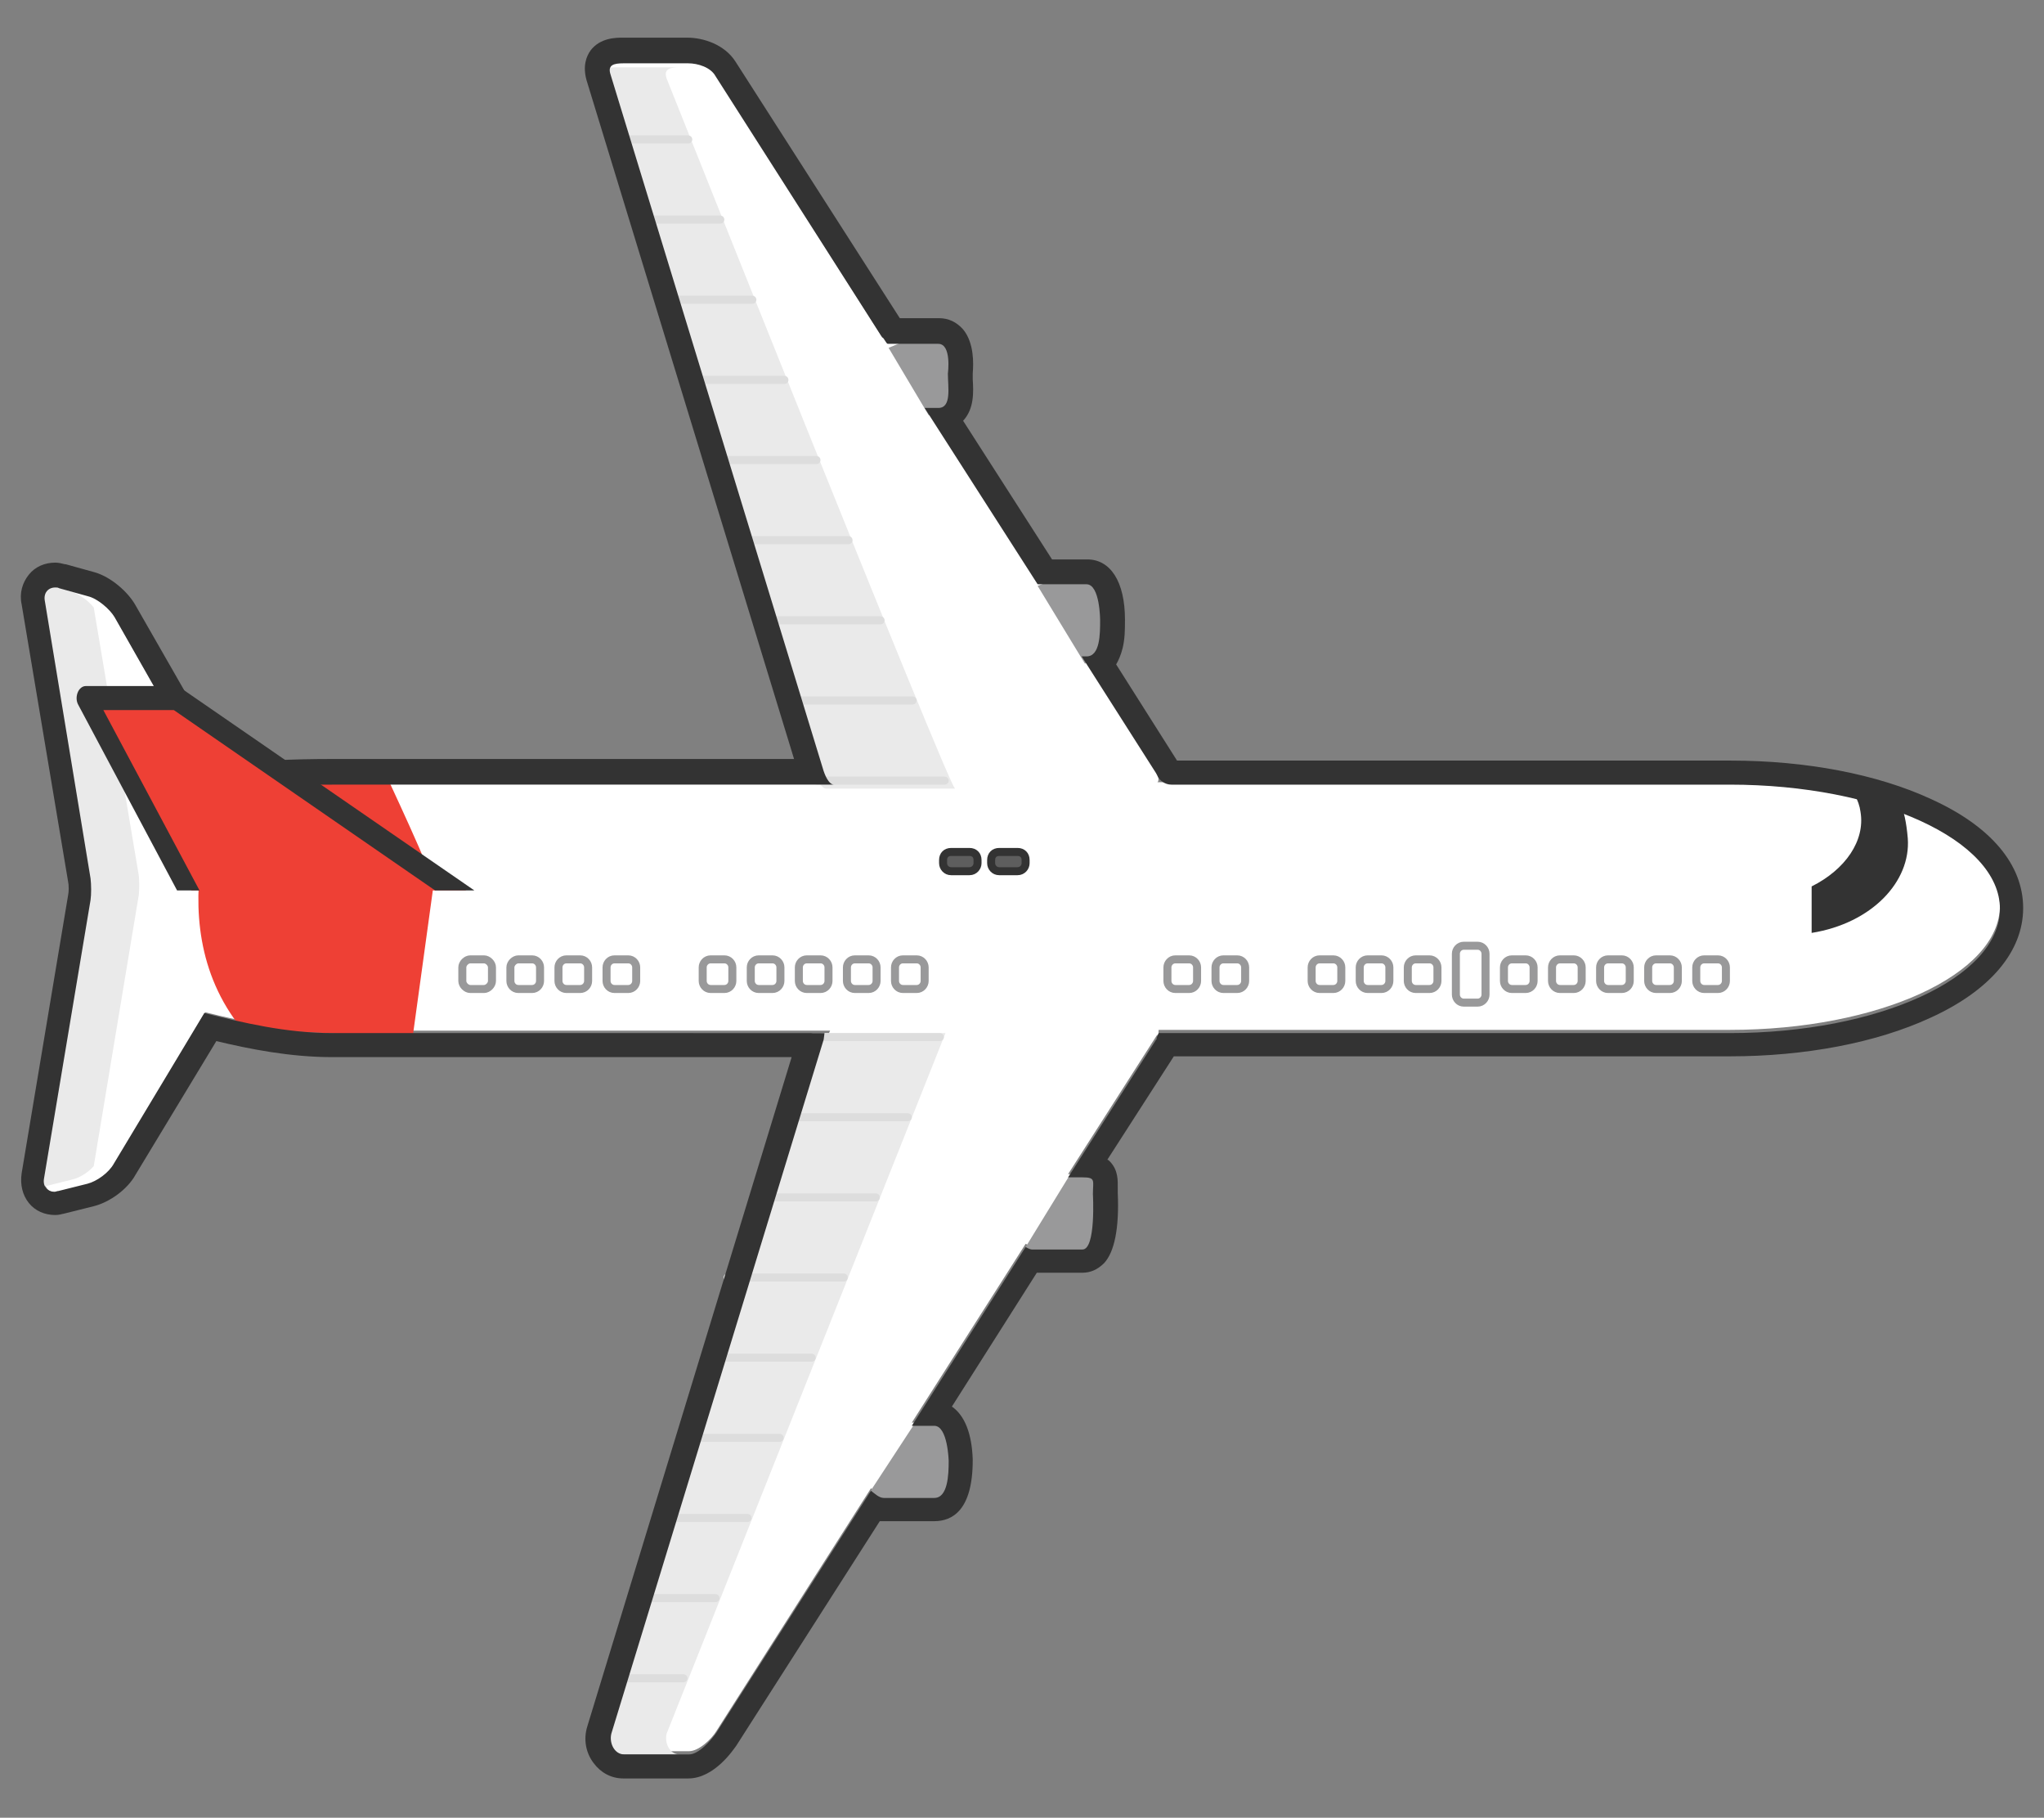 <?xml version="1.0" encoding="utf-8"?>
<!-- Generator: Adobe Illustrator 18.1.1, SVG Export Plug-In . SVG Version: 6.00 Build 0)  -->
<svg version="1.1" id="Layer_1" xmlns="http://www.w3.org/2000/svg" xmlns:xlink="http://www.w3.org/1999/xlink" x="0px" y="0px"
	 viewBox="0 0 255.1 226.8" enable-background="new 0 0 255.1 226.8" xml:space="preserve">
<rect x="0" y="0" width="255.1" height="226.8" fill="#808080" stroke="none"/>
<g>
	<g>
		<path fill="#FFFFFF" d="M215.9,97.6h-71.5c0.3,0,0.2-0.8-0.1-1.4l-9.3-14.6h0.6c1.7,0,1.7-2.8,1.7-4.5c0,0,0-4.5-1.7-4.5h-6.1
			l-14.1-22h1.7c1.7,0,1.2-2.6,1.2-4.3c0,0,0.5-3.7-1.2-3.7h-6.3c-0.3,0-0.5-0.7-0.8-0.7L89.3,9.2c-0.7-1-2.2-1.7-3.4-1.7h-8.1
			c-1.2,0-1.9,0.4-1.6,1.6l26.5,86.6c0.2,0.7,0.8,1.9,1.4,1.9H41.5c-5.3,0-10.3,0.4-14.8,1.1L14.3,76.9c-0.6-1.1-2.1-2.3-3.3-2.6
			l-3.6-1c-1.2-0.3-2,0.4-1.8,1.6l5.8,34.7c0.1,0.5,0.1,2.2,0,2.7L5.6,147c-0.2,1.2,0.6,2,1.8,1.7l3.6-0.9c1.2-0.3,2.7-1.4,3.3-2.5
			l11.3-19c4.8,1.2,10.2,2.3,16,2.3h62c-0.4,1-0.7,0.3-0.8,0.7l-26.5,86.7c-0.4,1.2,0.4,2.5,1.6,2.5h8.1c1.2,0,2.8-1.5,3.4-2.5
			l19.3-30.3c0.5,0.3,1,0.8,1.6,0.8h6.3c1.7,0,1.8-2.9,1.8-4.6c0,0-0.1-4.4-1.8-4.4h-2.8l14.2-22.3c0.3,0.1,0.6,0.3,0.8,0.3h6.3
			c1.7,0,1.3-6.9,1.3-6.9c0-1.7,0.4-2.1-1.3-2.1h-1.8l11-17.2c0.2-0.4,0.3,0.2,0.3-0.8h71.3c18.5,0,33.7-6.9,33.7-15.5
			C249.6,104.5,234.4,97.6,215.9,97.6z"/>
	</g>
	<path fill="#EE4035" d="M28.7,95.2c0,0-9.8,19.3,1.5,33.2l21.3,1l2.6-18.9c-3.9-4.7-1.5,2.9,0,0c0.3-0.6-6.2-14.4-6.2-14.4
		L28.7,95.2z"/>
	<g>
		<path fill="#EAEAEA" d="M83.2,216.3l34.8-87.4h-15.5c-0.4,1-0.7,0.1-0.8,0.6l-26.5,86.8c-0.4,1.2,0.4,2.6,1.6,2.6h8
			C83.6,218.9,82.9,217.5,83.2,216.3z"/>
	</g>
	
		<line fill="none" stroke="#DDDDDD" stroke-linecap="round" stroke-linejoin="bevel" stroke-miterlimit="10" x1="101.5" y1="129.4" x2="117.3" y2="129.4"/>
	
		<line fill="none" stroke="#DDDDDD" stroke-linecap="round" stroke-linejoin="bevel" stroke-miterlimit="10" x1="97.5" y1="139.4" x2="113.3" y2="139.4"/>
	
		<line fill="none" stroke="#DDDDDD" stroke-linecap="round" stroke-linejoin="bevel" stroke-miterlimit="10" x1="94.8" y1="149.4" x2="109.3" y2="149.4"/>
	
		<line fill="none" stroke="#DDDDDD" stroke-linecap="round" stroke-linejoin="bevel" stroke-miterlimit="10" x1="90.8" y1="159.4" x2="105.3" y2="159.4"/>
	
		<line fill="none" stroke="#DDDDDD" stroke-linecap="round" stroke-linejoin="bevel" stroke-miterlimit="10" x1="88.3" y1="169.4" x2="101.3" y2="169.4"/>
	
		<line fill="none" stroke="#DDDDDD" stroke-linecap="round" stroke-linejoin="bevel" stroke-miterlimit="10" x1="85.4" y1="179.4" x2="97.3" y2="179.4"/>
	
		<line fill="none" stroke="#DDDDDD" stroke-linecap="round" stroke-linejoin="bevel" stroke-miterlimit="10" x1="82.4" y1="189.4" x2="93.3" y2="189.4"/>
	
		<line fill="none" stroke="#DDDDDD" stroke-linecap="round" stroke-linejoin="bevel" stroke-miterlimit="10" x1="79.9" y1="199.4" x2="89.3" y2="199.4"/>
	
		<line fill="none" stroke="#DDDDDD" stroke-linecap="round" stroke-linejoin="bevel" stroke-miterlimit="10" x1="76.3" y1="209.4" x2="85.3" y2="209.4"/>
	<polygon fill="#99999A" points="108.6,186.1 112.7,189.2 118.8,186.5 119.8,177.8 114.1,177.7 	"/>
	<polygon fill="#99999A" points="128,155.6 132.9,157.9 136.9,155.1 139.3,146.7 133.4,146.8 	"/>
	<polygon fill="#99999A" points="110.9,43.4 115.2,41.6 119.9,43.5 120.2,51.4 115.9,51.8 	"/>
	<polygon fill="#99999A" points="129.5,73.1 134.8,71.1 138.8,73.9 139.6,81.4 135.4,82.8 	"/>
	<g>
		<g>
			<path fill="#EAEAEA" d="M11.7,145.5l5.6-33.7c0.1-0.5,0.1-2.2,0-2.7l-5.6-33.3c-0.7-0.9-1.9-1.7-2.8-2l-3.6-1
				c-1.2-0.3-2,0.4-1.8,1.6l5.8,34.6c0.1,0.5,0.1,2.2,0,2.7l-5.8,34.7c-0.2,1.2,0.6,2,1.8,1.7l3.6-0.9C9.9,147,11,146.3,11.7,145.5z
				"/>
		</g>
	</g>
	<g>
		<path fill="none" stroke="#99999A" stroke-linecap="round" stroke-linejoin="bevel" stroke-miterlimit="10" d="M215.4,122.4
			c0,0.5-0.4,1-1,1h-1.7c-0.6,0-1-0.5-1-1v-1.7c0-0.5,0.4-1,1-1h1.7c0.6,0,1,0.5,1,1V122.4z"/>
	</g>
	<g>
		<path fill="none" stroke="#99999A" stroke-linecap="round" stroke-linejoin="bevel" stroke-miterlimit="10" d="M209.4,122.4
			c0,0.5-0.4,1-1,1h-1.7c-0.6,0-1-0.5-1-1v-1.7c0-0.5,0.4-1,1-1h1.7c0.6,0,1,0.5,1,1V122.4z"/>
	</g>
	<g>
		<path fill="none" stroke="#99999A" stroke-linecap="round" stroke-linejoin="bevel" stroke-miterlimit="10" d="M203.4,122.4
			c0,0.5-0.4,1-1,1h-1.7c-0.6,0-1-0.5-1-1v-1.7c0-0.5,0.4-1,1-1h1.7c0.6,0,1,0.5,1,1V122.4z"/>
	</g>
	<g>
		<path fill="none" stroke="#99999A" stroke-linecap="round" stroke-linejoin="bevel" stroke-miterlimit="10" d="M197.4,122.4
			c0,0.5-0.4,1-1,1h-1.7c-0.6,0-1-0.5-1-1v-1.7c0-0.5,0.4-1,1-1h1.7c0.6,0,1,0.5,1,1V122.4z"/>
	</g>
	<g>
		<path fill="none" stroke="#99999A" stroke-linecap="round" stroke-linejoin="bevel" stroke-miterlimit="10" d="M191.4,122.4
			c0,0.5-0.4,1-1,1h-1.7c-0.6,0-1-0.5-1-1v-1.7c0-0.5,0.4-1,1-1h1.7c0.6,0,1,0.5,1,1V122.4z"/>
	</g>
	<g>
		<path fill="none" stroke="#99999A" stroke-linecap="round" stroke-linejoin="bevel" stroke-miterlimit="10" d="M115.4,122.4
			c0,0.5-0.4,1-1,1h-1.7c-0.6,0-1-0.5-1-1v-1.7c0-0.5,0.4-1,1-1h1.7c0.6,0,1,0.5,1,1V122.4z"/>
	</g>
	<g>
		<path fill="none" stroke="#99999A" stroke-linecap="round" stroke-linejoin="bevel" stroke-miterlimit="10" d="M109.4,122.4
			c0,0.5-0.4,1-1,1h-1.7c-0.6,0-1-0.5-1-1v-1.7c0-0.5,0.4-1,1-1h1.7c0.6,0,1,0.5,1,1V122.4z"/>
	</g>
	<g>
		<path fill="none" stroke="#99999A" stroke-linecap="round" stroke-linejoin="bevel" stroke-miterlimit="10" d="M103.4,122.4
			c0,0.5-0.4,1-1,1h-1.7c-0.6,0-1-0.5-1-1v-1.7c0-0.5,0.4-1,1-1h1.7c0.6,0,1,0.5,1,1V122.4z"/>
	</g>
	<g>
		<path fill="none" stroke="#99999A" stroke-linecap="round" stroke-linejoin="bevel" stroke-miterlimit="10" d="M97.4,122.4
			c0,0.5-0.4,1-1,1h-1.7c-0.6,0-1-0.5-1-1v-1.7c0-0.5,0.4-1,1-1h1.7c0.6,0,1,0.5,1,1V122.4z"/>
	</g>
	<g>
		<path fill="none" stroke="#99999A" stroke-linecap="round" stroke-linejoin="bevel" stroke-miterlimit="10" d="M91.4,122.4
			c0,0.5-0.4,1-1,1h-1.7c-0.6,0-1-0.5-1-1v-1.7c0-0.5,0.4-1,1-1h1.7c0.6,0,1,0.5,1,1V122.4z"/>
	</g>
	<g>
		<path fill="none" stroke="#99999A" stroke-linecap="round" stroke-linejoin="bevel" stroke-miterlimit="10" d="M79.4,122.4
			c0,0.5-0.4,1-1,1h-1.7c-0.6,0-1-0.5-1-1v-1.7c0-0.5,0.4-1,1-1h1.7c0.6,0,1,0.5,1,1V122.4z"/>
	</g>
	<g>
		<path fill="none" stroke="#99999A" stroke-linecap="round" stroke-linejoin="bevel" stroke-miterlimit="10" d="M73.4,122.4
			c0,0.5-0.4,1-1,1h-1.7c-0.6,0-1-0.5-1-1v-1.7c0-0.5,0.4-1,1-1h1.7c0.6,0,1,0.5,1,1V122.4z"/>
	</g>
	<g>
		<path fill="none" stroke="#99999A" stroke-linecap="round" stroke-linejoin="bevel" stroke-miterlimit="10" d="M67.4,122.4
			c0,0.5-0.4,1-1,1h-1.7c-0.6,0-1-0.5-1-1v-1.7c0-0.5,0.5-1,1-1h1.7c0.6,0,1,0.5,1,1V122.4z"/>
	</g>
	<g>
		<path fill="none" stroke="#99999A" stroke-linecap="round" stroke-linejoin="bevel" stroke-miterlimit="10" d="M61.4,122.4
			c0,0.5-0.5,1-1,1h-1.7c-0.5,0-1-0.5-1-1v-1.7c0-0.5,0.5-1,1-1h1.7c0.5,0,1,0.5,1,1V122.4z"/>
	</g>
	<g>
		<path fill="none" stroke="#99999A" stroke-linecap="round" stroke-linejoin="bevel" stroke-miterlimit="10" d="M179.4,122.4
			c0,0.5-0.4,1-1,1h-1.7c-0.6,0-1-0.5-1-1v-1.7c0-0.5,0.4-1,1-1h1.7c0.6,0,1,0.5,1,1V122.4z"/>
	</g>
	<g>
		<path fill="none" stroke="#99999A" stroke-linecap="round" stroke-linejoin="bevel" stroke-miterlimit="10" d="M173.4,122.4
			c0,0.5-0.4,1-1,1h-1.7c-0.6,0-1-0.5-1-1v-1.7c0-0.5,0.4-1,1-1h1.7c0.6,0,1,0.5,1,1V122.4z"/>
	</g>
	<g>
		<path fill="none" stroke="#99999A" stroke-linecap="round" stroke-linejoin="bevel" stroke-miterlimit="10" d="M167.4,122.4
			c0,0.5-0.4,1-1,1h-1.7c-0.6,0-1-0.5-1-1v-1.7c0-0.5,0.4-1,1-1h1.7c0.6,0,1,0.5,1,1V122.4z"/>
	</g>
	<g>
		<path fill="none" stroke="#99999A" stroke-linecap="round" stroke-linejoin="bevel" stroke-miterlimit="10" d="M155.4,122.4
			c0,0.5-0.4,1-1,1h-1.7c-0.6,0-1-0.5-1-1v-1.7c0-0.5,0.4-1,1-1h1.7c0.6,0,1,0.5,1,1V122.4z"/>
	</g>
	<g>
		<path fill="none" stroke="#99999A" stroke-linecap="round" stroke-linejoin="bevel" stroke-miterlimit="10" d="M149.4,122.4
			c0,0.5-0.4,1-1,1h-1.7c-0.6,0-1-0.5-1-1v-1.7c0-0.5,0.4-1,1-1h1.7c0.6,0,1,0.5,1,1V122.4z"/>
	</g>
	<g>
		<path fill="#5E5E5E" d="M128,107.7c0,0.5-0.4,1-1,1h-2.3c-0.6,0-1-0.5-1-1v-0.4c0-0.6,0.4-1,1-1h2.3c0.6,0,1,0.4,1,1V107.7z"/>
		<path fill="none" stroke="#333333" stroke-linecap="round" stroke-linejoin="bevel" stroke-miterlimit="10" d="M128,107.7
			c0,0.5-0.4,1-1,1h-2.3c-0.6,0-1-0.5-1-1v-0.4c0-0.6,0.4-1,1-1h2.3c0.6,0,1,0.4,1,1V107.7z"/>
	</g>
	<g>
		<path fill="#5E5E5E" d="M122,107.7c0,0.5-0.4,1-1,1h-2.3c-0.6,0-1-0.5-1-1v-0.4c0-0.6,0.4-1,1-1h2.3c0.6,0,1,0.4,1,1V107.7z"/>
		<path fill="none" stroke="#333333" stroke-linecap="round" stroke-linejoin="bevel" stroke-miterlimit="10" d="M122,107.7
			c0,0.5-0.4,1-1,1h-2.3c-0.6,0-1-0.5-1-1v-0.4c0-0.6,0.4-1,1-1h2.3c0.6,0,1,0.4,1,1V107.7z"/>
	</g>
	<g>
		<path fill="none" stroke="#99999A" stroke-linecap="round" stroke-linejoin="bevel" stroke-miterlimit="10" d="M185.4,124.1
			c0,0.5-0.4,1-1,1h-1.7c-0.6,0-1-0.5-1-1v-5.1c0-0.5,0.4-1,1-1h1.7c0.6,0,1,0.5,1,1V124.1z"/>
	</g>
	<g>
		<path fill="#EAEAEA" d="M101.7,96.4c0.2,0.7,0.8,2,1.4,2h16.1c-0.7,0-36-88.6-36-88.6c-0.4-1.2,0.4-1.4,1.6-1.4h-8
			c-1.2,0-1.9,0.2-1.6,1.4L101.7,96.4z"/>
	</g>
	<g>
		
			<line fill="none" stroke="#DDDDDD" stroke-linecap="round" stroke-linejoin="bevel" stroke-miterlimit="10" x1="102" y1="97.4" x2="117.9" y2="97.4"/>
		
			<line fill="none" stroke="#DDDDDD" stroke-linecap="round" stroke-linejoin="bevel" stroke-miterlimit="10" x1="98" y1="87.4" x2="113.9" y2="87.4"/>
		
			<line fill="none" stroke="#DDDDDD" stroke-linecap="round" stroke-linejoin="bevel" stroke-miterlimit="10" x1="95.4" y1="77.4" x2="109.9" y2="77.4"/>
		
			<line fill="none" stroke="#DDDDDD" stroke-linecap="round" stroke-linejoin="bevel" stroke-miterlimit="10" x1="91.4" y1="67.4" x2="105.9" y2="67.4"/>
		
			<line fill="none" stroke="#DDDDDD" stroke-linecap="round" stroke-linejoin="bevel" stroke-miterlimit="10" x1="88.8" y1="57.4" x2="101.9" y2="57.4"/>
		
			<line fill="none" stroke="#DDDDDD" stroke-linecap="round" stroke-linejoin="bevel" stroke-miterlimit="10" x1="86" y1="47.4" x2="97.9" y2="47.4"/>
		
			<line fill="none" stroke="#DDDDDD" stroke-linecap="round" stroke-linejoin="bevel" stroke-miterlimit="10" x1="83" y1="37.4" x2="93.9" y2="37.4"/>
		
			<line fill="none" stroke="#DDDDDD" stroke-linecap="round" stroke-linejoin="bevel" stroke-miterlimit="10" x1="80.5" y1="27.4" x2="89.9" y2="27.4"/>
		
			<line fill="none" stroke="#DDDDDD" stroke-linecap="round" stroke-linejoin="bevel" stroke-miterlimit="10" x1="76.9" y1="17.4" x2="85.9" y2="17.4"/>
	</g>
	<path fill="#333333" d="M241,99.7c-6.7-3.1-15.6-4.8-25-4.8h-69.1l-7.6-12c0.3-0.5,0.6-1.2,0.8-2c0.3-1.2,0.3-2.4,0.3-3.6
		c0-4.7-1.8-7.5-4.7-7.5h-4.4l-11.1-17.3c1.4-1.5,1.3-3.6,1.2-5.2c0-0.2,0-0.4,0-0.7c0.1-1.2,0.2-3.8-1.2-5.5
		c-0.8-0.9-1.8-1.4-3-1.4h-4.9l-20.5-32c-1.4-2.2-4.1-3-6-3h-8.1c-0.8,0-2.8,0-4,1.6c-0.5,0.7-1,1.9-0.5,3.7l25.9,84.7H41.5
		c-5.1,0-9.4,0.2-13.2,0.7L16.9,75.5c-0.9-1.6-3-3.5-5.1-4.1l-3.6-1l-0.1,0c-0.4-0.1-0.8-0.2-1.2-0.2c-1.3,0-2.5,0.5-3.3,1.5
		c-0.8,1-1.2,2.3-0.9,3.7l5.8,34.6c0.1,0.4,0.1,1.3,0,1.7l-5.8,34.7c-0.2,1.4,0.1,2.7,0.9,3.7c0.8,1,2,1.5,3.3,1.5
		c0.4,0,0.8-0.1,1.2-0.2l3.6-0.9c2-0.5,4.2-2.1,5.2-3.9L27,129.9c4.2,1,9.2,2,14.5,2h57.3l-25.5,83.5c-0.5,1.6-0.2,3.3,0.8,4.6
		c0.9,1.2,2.2,1.9,3.7,1.9h8.1c3.3,0,5.7-3.7,6-4.1l17.9-28c0.2,0,0.3,0,0.5,0h6.3c2.2,0,4.8-1.3,4.8-7.6l0-0.1
		c-0.1-3.2-1-5.5-2.6-6.6l10.6-16.7h5.7c1,0,1.9-0.4,2.7-1.2c1.3-1.4,1.9-4.4,1.7-8.8c0-0.2,0-0.4,0-0.6c0-0.8,0.1-2.2-1-3.3
		c-0.1-0.1-0.2-0.2-0.3-0.2l8.3-12.9h69.4c9.4,0,18.3-1.7,25-4.8c7.5-3.4,11.6-8.3,11.6-13.7S248.5,103.1,241,99.7z M215.9,128.9
		h-71.3c-0.3,0.7-0.3,0.7-0.2,0.7c0,0,0,0,0,0c0,0,0,0-0.1,0.1l-11,17.2h1.8c1.7,0,1.3,0.4,1.3,2.1c0,0,0.4,6.9-1.3,6.9h-6.3
		c-0.3,0-0.6-0.2-0.8-0.3l-14.2,22.3h2.8c1.7,0,1.8,4.4,1.8,4.4c0,1.7-0.1,4.6-1.8,4.6h-6.3c-0.6,0-1.2-0.6-1.6-0.9l-19.3,30.2
		c-0.7,1-2.2,2.7-3.4,2.7h-8.1c-1.2,0-1.9-1.4-1.6-2.6l26.5-86.6l0.1-0.8H41.5c-5.8,0-11.2-1.3-16-2.5l-11.3,18.8
		c-0.6,1.1-2.1,2.2-3.3,2.5l-3.6,0.9c-0.2,0-0.3,0.1-0.5,0.1c-0.9,0-1.5-0.7-1.3-1.7l5.8-34.7c0.1-0.7,0.1-1.9,0-2.7L5.6,75
		c-0.2-1,0.4-1.7,1.3-1.7c0.2,0,0.3,0,0.5,0.1l3.6,1c1.2,0.3,2.7,1.6,3.3,2.6l12.4,21.8c4.5-0.7,9.5-0.9,14.8-0.9h62.6
		c-0.7,0-1.2-1.3-1.4-2L76.2,9.3c-0.4-1.2,0.4-1.4,1.6-1.4h8.1c1.2,0,2.8,0.5,3.4,1.6l20.8,32.6c0,0,0,0,0,0c0.2,0,0.5,0.8,0.7,0.8
		h6.3c1.7,0,1.2,3.7,1.2,3.7c0,1.7,0.5,4.3-1.2,4.3h-1.7l14.1,22h6.1c1.7,0,1.7,4.5,1.7,4.5c0,1.7,0,4.5-1.7,4.5h-0.6l9.3,14.6
		c0,0.1,0.1,0.1,0.1,0.2c0.3,0.7,1,1.2,1.8,1.2h69.7c18.5,0,33.7,6.9,33.7,15.5C249.6,122,234.4,128.9,215.9,128.9z"/>
	<path fill="#333333" d="M238.1,104.6c-0.7-8.2-3.8-6.2-8-7.2c1.1,1.1,1.9,2.4,2.1,3.9c0.6,3.6-1.9,7.2-6.1,9.3v5.8c0,0,0,0,0,0
		C233.6,115.2,238.5,110,238.1,104.6z"/>
	<g>
		<polygon fill="#EE4035" points="58.2,111.1 21.2,87.1 10.3,87.1 23.9,111.1 		"/>
		<path fill="#333333" d="M24.9,111.1l-12-22.5h8.8l32.6,22.5h4.9L22.5,85.8c-0.2-0.1-0.3-0.2-0.5-0.2H10.7c-0.4,0-0.8,0.3-1,0.8
			c-0.2,0.5-0.2,1.1,0.1,1.6l12.3,23.1H24.9z"/>
	</g>
</g>
</svg>

